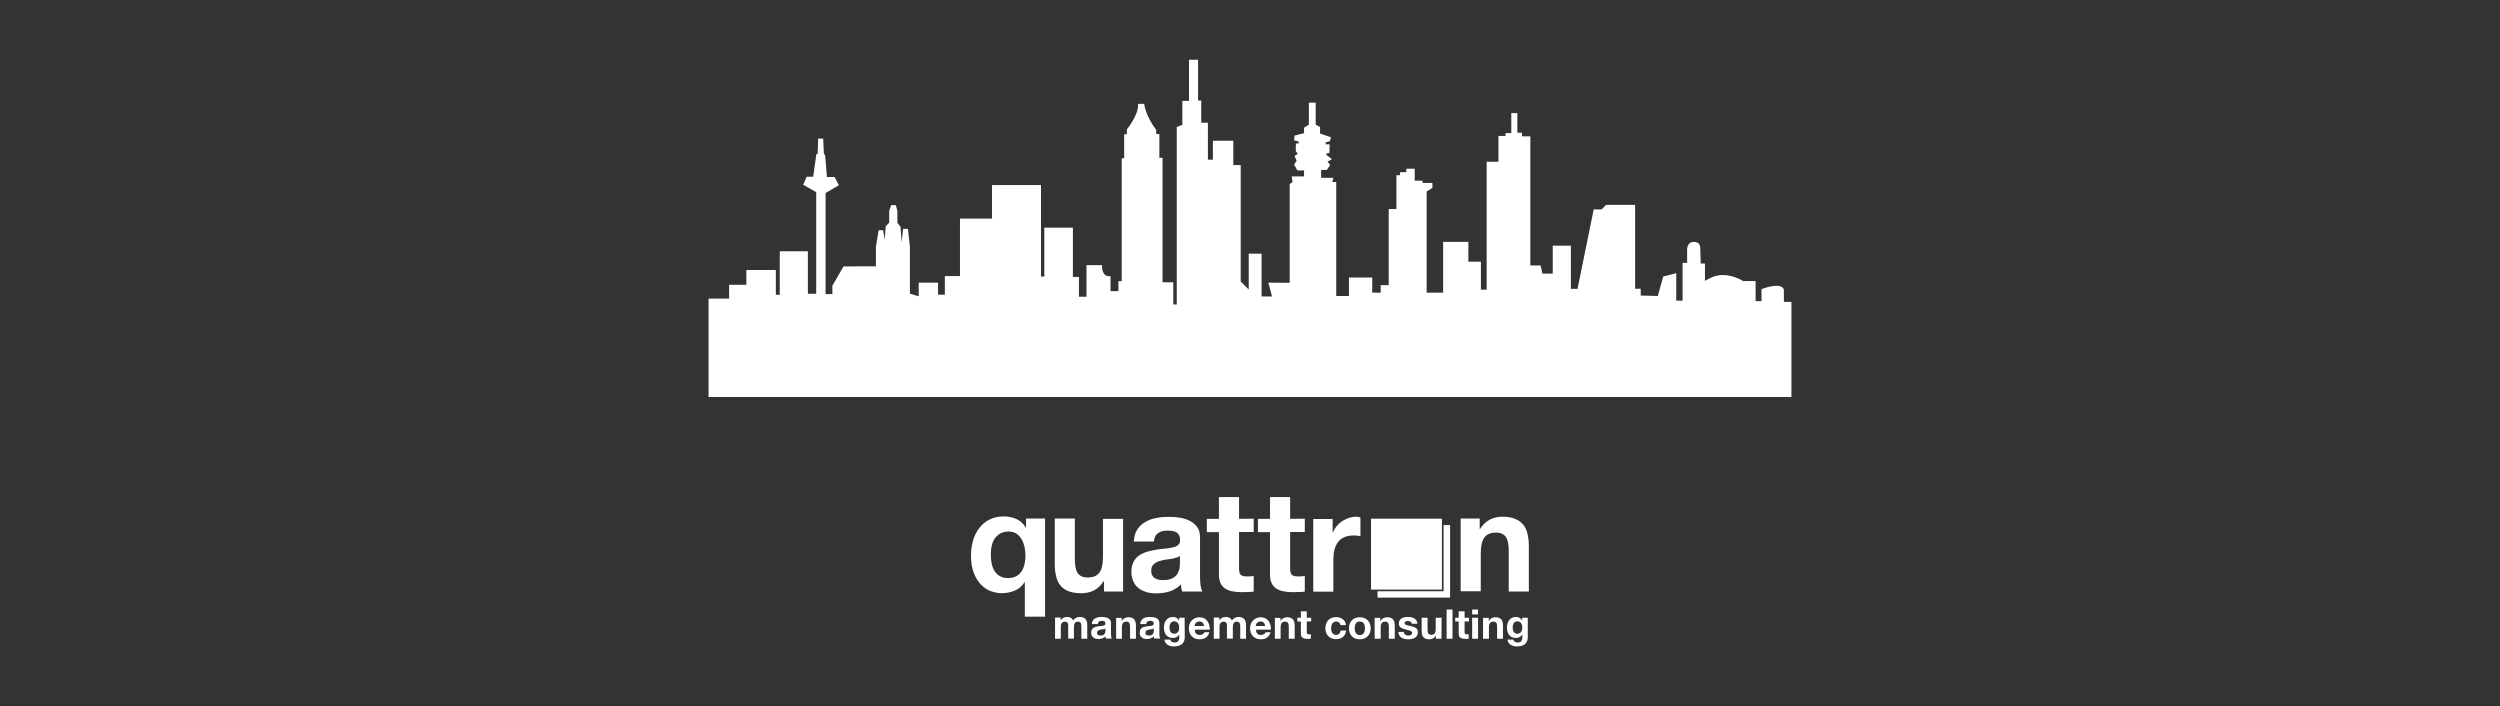 <?xml version="1.0" encoding="utf-8"?>
<!-- Generator: Adobe Illustrator 28.0.0, SVG Export Plug-In . SVG Version: 6.00 Build 0)  -->
<svg version="1.1" xmlns="http://www.w3.org/2000/svg" xmlns:xlink="http://www.w3.org/1999/xlink" x="0px" y="0px"
	 viewBox="0 0 1653.7 467" style="enable-background:new 0 0 1653.7 467;" xml:space="preserve">
<rect x="0" y="0" width="1653.7" height="467" fill="#333333" stroke="none"/>
<style type="text/css">
	.st0{display:none;}
	.st1{display:inline;}
	.st2{fill:#FFFFFF;}
	.st3{enable-background:new    ;}
</style>
<g id="Ebene_2" class="st0">
	<rect x="0" class="st1" width="1653.7" height="467"/>
</g>
<g id="Ebene_1">
	<g>
		<g>
			<g>
				<path class="st2" d="M978.8,343.2v6.7h0.2c1.7-2.7,3.9-4.8,6.5-6.2c2.6-1.3,5.4-1.9,8.2-1.9c3.5,0,6.4,0.5,8.7,1.5
					c2.3,0.9,4,2.3,5.4,4c1.3,1.7,2.2,3.8,2.7,6.3c0.6,2.4,0.8,5.1,0.8,8.1v29.6h-13.3v-27.1c0-4-0.6-7-1.8-8.9
					c-1.3-1.9-3.4-3-6.5-3c-3.5,0-6.2,1-7.8,3.2c-1.6,2.2-2.4,5.6-2.4,10.5v25.1h-13.3v-48.1h12.5L978.8,343.2L978.8,343.2z
					 M881.5,343.2v8.9h0.2c0.7-1.5,1.5-2.9,2.5-4.1s2.3-2.4,3.7-3.3s2.9-1.6,4.3-2.1c1.6-0.5,3.2-0.8,4.8-0.8c0.9,0,1.8,0.1,2.9,0.5
					v12.3c-0.6-0.1-1.4-0.2-2.3-0.3c-0.9-0.1-1.7-0.1-2.5-0.1c-2.4,0-4.5,0.5-6.2,1.3c-1.7,0.8-3,1.9-4,3.3c-1,1.4-1.7,3-2.2,4.9
					c-0.5,1.8-0.7,3.9-0.7,6.1v21.6h-13.3v-48.1H881.5L881.5,343.2z M863.1,343.1v8.8h-9.7v23.8c0,2.3,0.3,3.8,1.1,4.5
					c0.8,0.8,2.3,1.1,4.5,1.1c0.7,0,1.5,0,2.2-0.1s1.4-0.1,1.9-0.2v10.3c-1.1,0.2-2.4,0.3-3.8,0.3c-1.4,0.1-2.7,0.1-4,0.1
					c-2.1,0-4-0.1-5.8-0.5c-1.8-0.2-3.4-0.8-4.8-1.6c-1.4-0.8-2.5-1.9-3.3-3.4c-0.8-1.5-1.3-3.4-1.3-5.8V352h-8v-8.8h8v-14.4h13.3
					v14.4L863.1,343.1L863.1,343.1z M829.3,343.1v8.8h-9.7v23.8c0,2.3,0.3,3.8,1.1,4.5c0.8,0.8,2.3,1.1,4.5,1.1c0.7,0,1.5,0,2.2-0.1
					c0.7-0.1,1.4-0.1,1.9-0.2v10.3c-1.1,0.2-2.4,0.3-3.8,0.3c-1.4,0.1-2.7,0.1-4,0.1c-2.1,0-4-0.1-5.8-0.5c-1.8-0.2-3.4-0.8-4.8-1.6
					c-1.4-0.8-2.5-1.9-3.3-3.4s-1.3-3.4-1.3-5.8V352h-8v-8.8h8v-14.4h13.3v14.4L829.3,343.1L829.3,343.1z M778.4,368.8
					c-0.8,0.2-1.7,0.5-2.7,0.7c-0.9,0.2-1.9,0.3-3.1,0.5c-1,0.1-2.1,0.2-3.2,0.5c-1,0.2-1.9,0.5-3,0.8c-0.9,0.3-1.8,0.7-2.5,1.3
					c-0.7,0.6-1.3,1.1-1.7,1.9c-0.5,0.8-0.7,1.8-0.7,3.1c0,1.1,0.2,2.2,0.7,3c0.5,0.8,1,1.5,1.8,1.9s1.6,0.8,2.6,1
					c1,0.2,2.1,0.2,3.1,0.2c2.6,0,4.7-0.5,6.1-1.3c1.4-0.9,2.5-1.9,3.2-3.1c0.7-1.3,1.1-2.4,1.3-3.7c0.1-1.3,0.2-2.3,0.2-3v-4.9
					C780,368.2,779.3,368.6,778.4,368.8 M752.3,350.2c1.4-2.1,3.1-3.7,5.3-4.9c2.2-1.3,4.5-2.2,7.1-2.6c2.6-0.6,5.3-0.8,8-0.8
					c2.4,0,4.9,0.1,7.3,0.5c2.5,0.3,4.8,1,6.9,2.1c2.1,1,3.8,2.4,5,4.1c1.3,1.7,1.9,4.1,1.9,7v25c0,2.2,0.1,4.2,0.3,6.2
					c0.2,1.9,0.7,3.4,1.3,4.5H782c-0.2-0.8-0.5-1.5-0.6-2.3c-0.1-0.8-0.2-1.6-0.3-2.4c-2.2,2.2-4.6,3.7-7.4,4.6s-5.8,1.3-8.8,1.3
					c-2.3,0-4.5-0.2-6.4-0.8c-1.9-0.6-3.8-1.4-5.3-2.6c-1.5-1.1-2.6-2.6-3.5-4.5c-0.8-1.8-1.3-3.9-1.3-6.4c0-2.7,0.5-4.9,1.5-6.7
					c0.9-1.7,2.2-3.2,3.8-4.2c1.5-1,3.3-1.8,5.3-2.4s3.9-0.9,5.9-1.3c1.9-0.3,4-0.6,5.8-0.7c1.9-0.2,3.7-0.5,5.1-0.8
					c1.5-0.3,2.6-0.9,3.5-1.6c0.9-0.7,1.3-1.7,1.3-3.1s-0.2-2.5-0.7-3.4c-0.5-0.8-1-1.5-1.8-1.9s-1.7-0.8-2.7-0.9
					c-1-0.1-2.2-0.2-3.3-0.2c-2.6,0-4.7,0.6-6.2,1.7c-1.5,1.1-2.4,3-2.6,5.5H750C750.2,354.8,751,352.2,752.3,350.2 M730.3,391.2
					v-6.7H730c-1.7,2.7-3.9,4.8-6.5,6.1c-2.6,1.3-5.4,1.8-8.2,1.8c-3.5,0-6.4-0.5-8.7-1.4s-4-2.3-5.4-4c-1.3-1.7-2.2-3.8-2.7-6.3
					c-0.6-2.4-0.8-5.1-0.8-8.1V343H711v27.1c0,4,0.6,7,1.8,8.9c1.3,1.9,3.4,3,6.6,3c3.5,0,6.2-1,7.8-3.2c1.6-2.2,2.4-5.6,2.4-10.5
					v-25.1h13.3v48.1H730.3z M677.9,408.1v-23h-0.2c-1.6,2.6-3.7,4.5-6.5,5.6c-2.7,1.1-5.7,1.7-8.7,1.7c-2.2,0-4.6-0.5-6.9-1.3
					c-2.4-0.8-4.6-2.3-6.5-4.2c-1.9-1.9-3.7-4.6-4.9-7.8c-1.3-3.2-1.9-7.1-1.9-11.8c0-3.3,0.5-6.5,1.3-9.6c0.9-3.1,2.2-5.8,4-8.2
					s4-4.3,6.7-5.7s5.8-2.2,9.5-2.2c3,0,5.8,0.6,8.5,1.7c2.6,1.1,4.7,3.1,6.2,5.7h0.2V343h12.6v64.9h-13.3V408.1z M656,372.8
					c0.3,1.8,1,3.4,1.9,4.9c0.9,1.5,2.1,2.6,3.5,3.4c1.5,0.9,3.3,1.3,5.4,1.3c2.2,0,4-0.5,5.5-1.3c1.5-0.8,2.6-1.9,3.5-3.3
					c0.9-1.4,1.6-3,1.9-4.8c0.5-1.8,0.6-3.8,0.6-5.7c0-1.8-0.2-3.7-0.6-5.6c-0.5-1.8-1-3.5-1.9-5c-0.9-1.5-2.1-2.7-3.4-3.7
					c-1.5-0.9-3.2-1.4-5.3-1.4c-2.2,0-4,0.5-5.5,1.3c-1.5,0.9-2.7,2.1-3.7,3.4c-0.9,1.5-1.6,3.1-1.9,4.9c-0.5,1.8-0.6,3.8-0.6,5.7
					C655.4,369.2,655.6,371,656,372.8"/>
			</g>
			<g>
				<path class="st2" d="M1003.7,419.2c-2.4,0-3.1-2.2-3.1-4.2c0-2.1,0.9-4,3.1-4c2.5,0,3.3,2.1,3.3,4.3
					C1006.9,417.4,1005.9,419.2,1003.7,419.2 M1010.6,408.6h-3.7v1.8h-0.1c-0.9-1.6-2.3-2.3-4.1-2.3c-3.9,0-5.9,3.3-5.9,6.9
					c0,3.9,1.8,7,5.9,7c1.7,0,3.3-0.7,4.2-2.2h0.1v1.8c0,2.1-0.9,3.4-3.1,3.4c-1.4,0-2.5-0.5-2.9-1.9h-3.8c0.2,3.2,3.4,4.5,6.2,4.5
					c6.4,0,7.2-3.9,7.2-6.2v-12.8H1010.6z M981,422.5h3.9v-7.3c0-2.9,0.9-4,3-4c1.8,0,2.4,1.1,2.4,3.4v7.9h3.9V414
					c0-3.4-1-5.7-5.1-5.7c-1.6,0-3.3,0.8-4.2,2.3h-0.1v-1.9H981V422.5L981,422.5z M977.7,403.2h-3.9v3.2h3.9V403.2z M973.8,422.5
					h3.9v-13.9h-3.9V422.5z M968.8,404.4h-3.9v4.2h-2.3v2.5h2.3v8.2c0,2.7,2.1,3.3,4.3,3.3c0.8,0,1.6,0,2.3-0.1v-3
					c-0.5,0.1-0.8,0.1-1.1,0.1c-1.3,0-1.6-0.3-1.6-1.6v-6.9h2.9v-2.5h-2.9V404.4z M956.9,422.5h3.9v-19.3h-3.9V422.5z M953.6,408.6
					h-3.9v7.3c0,2.9-0.9,4-3,4c-1.8,0-2.4-1.1-2.4-3.4v-7.9h-3.9v8.6c0,3.4,1,5.7,5.1,5.7c1.6,0,3.3-0.8,4.2-2.3h0.1v1.9h3.7
					L953.6,408.6L953.6,408.6z M925,418c0.1,3.7,3.3,4.9,6.5,4.9c3.2,0,6.4-1.1,6.4-4.8c0-2.6-2.2-3.4-4.5-3.9
					c-2.2-0.5-4.3-0.7-4.3-2.1c0-1.1,1.3-1.3,2.2-1.3c1.4,0,2.5,0.5,2.6,1.8h3.7c-0.3-3.4-3.1-4.5-6.2-4.5c-3,0-6.1,0.9-6.1,4.5
					c0,2.4,2.2,3.2,4.5,3.8c2.7,0.6,4.3,1,4.3,2.2c0,1.4-1.4,1.8-2.5,1.8c-1.5,0-2.9-0.7-3-2.4L925,418L925,418z M909.5,422.5h3.8
					v-7.3c0-2.9,0.9-4,3-4c1.8,0,2.4,1.1,2.4,3.4v7.9h3.9V414c0-3.4-1-5.7-5.1-5.7c-1.6,0-3.3,0.8-4.2,2.3H913v-1.9h-3.7v13.9H909.5
					z M896.1,415.6c0-2.3,0.8-4.5,3.4-4.5s3.4,2.3,3.4,4.5s-0.8,4.5-3.4,4.5S896.1,417.7,896.1,415.6 M892.3,415.6
					c0,4.5,2.9,7.3,7.2,7.3s7.2-2.9,7.2-7.3s-2.9-7.3-7.2-7.3S892.3,411.1,892.3,415.6 M890.3,413.5c-0.2-3.5-3.3-5.3-6.5-5.3
					c-4.6,0-7.1,3.2-7.1,7.5c0,4.2,2.9,7.1,7.1,7.1c3.7,0,6.2-2.1,6.7-5.7h-3.7c-0.2,1.7-1.3,2.9-3.1,2.9c-2.4,0-3.2-2.4-3.2-4.3
					c0-2.1,0.8-4.6,3.3-4.6c1.6,0,2.6,0.8,2.9,2.4H890.3L890.3,413.5z M864.3,404.4h-3.8v4.2h-2.3v2.5h2.3v8.2
					c0,2.7,2.1,3.3,4.3,3.3c0.8,0,1.6,0,2.3-0.1v-3c-0.5,0.1-0.8,0.1-1.1,0.1c-1.3,0-1.6-0.3-1.6-1.6v-6.9h2.9v-2.5h-2.9v-4.3H864.3
					z M843.2,422.5h3.9v-7.3c0-2.9,0.9-4,3-4c1.8,0,2.4,1.1,2.4,3.4v7.9h3.9V414c0-3.4-1-5.7-5.1-5.7c-1.6,0-3.3,0.8-4.2,2.3h-0.1
					v-1.9h-3.7V422.5L843.2,422.5z M830.6,414.1c0.1-1,0.8-3,3.2-3c1.8,0,2.7,1,3.1,3H830.6z M840.7,416.5c0.2-4.3-2.1-8.2-6.7-8.2
					c-4.2,0-7.1,3.2-7.1,7.3c0,4.3,2.7,7.3,7.1,7.3c3.2,0,5.5-1.4,6.5-4.7h-3.3c-0.2,0.9-1.5,1.8-3,1.8c-2.2,0-3.3-1.1-3.4-3.5
					H840.7L840.7,416.5z M802.8,422.5h3.9v-8.1c0-2.7,1.8-3.2,2.6-3.2c2.4,0,2.3,1.8,2.3,3.4v7.8h3.9v-7.7c0-1.7,0.5-3.5,2.5-3.5
					c2.2,0,2.4,1.5,2.4,3.4v7.9h3.8v-9.4c0-3.7-2.2-5-5.1-5c-1.9,0-3.4,1.1-4.2,2.3c-0.8-1.7-2.3-2.3-4.1-2.3s-3.3,0.8-4.2,2.3l0,0
					v-1.9h-3.7V422.5L802.8,422.5z M790.2,414.1c0-1,0.8-3,3.2-3c1.8,0,2.7,1,3.1,3H790.2z M800.2,416.5c0.2-4.3-2.1-8.2-6.7-8.2
					c-4.2,0-7.1,3.2-7.1,7.3c0,4.3,2.7,7.3,7.1,7.3c3.2,0,5.5-1.4,6.5-4.7h-3.3c-0.2,0.9-1.5,1.8-3,1.8c-2.2,0-3.3-1.1-3.4-3.5
					H800.2L800.2,416.5z M776.7,419.2c-2.4,0-3.1-2.2-3.1-4.2c0-2.1,0.9-4,3.1-4c2.5,0,3.3,2.1,3.3,4.3
					C780,417.4,779,419.2,776.7,419.2 M783.6,408.6H780v1.8h-0.1c-0.9-1.6-2.3-2.3-4.1-2.3c-3.9,0-5.9,3.3-5.9,6.9
					c0,3.9,1.8,7,5.9,7c1.7,0,3.3-0.7,4.2-2.2h0.1v1.8c0,2.1-0.9,3.4-3.1,3.4c-1.4,0-2.5-0.5-2.9-1.9h-3.8c0.2,3.2,3.4,4.5,6.2,4.5
					c6.4,0,7.2-3.9,7.2-6.2L783.6,408.6L783.6,408.6z M758.2,412.8c0.1-1.5,1-2.1,2.5-2.1c1.4,0,2.5,0.2,2.5,1.8s-2.2,1.5-4.6,1.8
					c-2.4,0.3-4.7,1-4.7,4.2c0,2.9,2.1,4.2,4.7,4.2c1.7,0,3.4-0.5,4.7-1.7c0,0.5,0.1,0.9,0.2,1.4h3.9c-0.3-0.6-0.5-1.8-0.5-3.1v-7.2
					c0-3.3-3.3-4-6.2-4c-3.1,0-6.3,1-6.5,4.7h3.9C758.2,412.9,758.2,412.8,758.2,412.8z M763.2,417.2c0,0.8-0.1,3.2-3.1,3.2
					c-1.3,0-2.4-0.3-2.4-1.8c0-1.4,1-1.8,2.3-2.1c1.1-0.2,2.5-0.2,3.2-0.8V417.2L763.2,417.2z M738.2,422.5h3.9v-7.3
					c0-2.9,0.9-4,3-4c1.8,0,2.4,1.1,2.4,3.4v7.9h3.9V414c0-3.4-1-5.7-5.1-5.7c-1.6,0-3.3,0.8-4.2,2.3h-0.1v-1.9h-3.7V422.5
					L738.2,422.5z M726.2,412.8c0.1-1.5,1-2.1,2.5-2.1c1.4,0,2.5,0.2,2.5,1.8s-2.2,1.5-4.6,1.8s-4.8,1-4.8,4.2
					c0,2.9,2.1,4.2,4.8,4.2c1.7,0,3.4-0.5,4.7-1.7c0,0.5,0.1,0.9,0.2,1.4h3.9c-0.3-0.6-0.5-1.8-0.5-3.1v-7.2c0-3.3-3.3-4-6.2-4
					c-3.1,0-6.3,1-6.5,4.7h3.9C726.2,412.9,726.2,412.8,726.2,412.8z M731.2,417.2c0,0.8-0.1,3.2-3.1,3.2c-1.3,0-2.4-0.3-2.4-1.8
					c0-1.4,1-1.8,2.3-2.1c1.1-0.2,2.5-0.2,3.2-0.8V417.2L731.2,417.2z M697.8,422.5h3.9v-8.1c0-2.7,1.8-3.2,2.6-3.2
					c2.4,0,2.3,1.8,2.3,3.4v7.8h3.8v-7.7c0-1.7,0.5-3.5,2.5-3.5c2.2,0,2.4,1.5,2.4,3.4v7.9h3.9v-9.4c0-3.7-2.2-5-5.1-5
					c-1.9,0-3.4,1.1-4.2,2.3c-0.8-1.7-2.3-2.3-4.1-2.3s-3.3,0.8-4.2,2.3l0,0v-1.9h-3.7V422.5L697.8,422.5z"/>
			</g>
			<rect x="906.9" y="343.1" class="st2" width="46.9" height="46.9"/>
			<g>
				<polygon class="st2" points="954.9,347.3 954.9,391.1 911.2,391.1 911.2,395.3 959.2,395.3 959.2,347.3 				"/>
			</g>
		</g>
		<path class="st2" d="M1180,199.7v-8.2l-0.1-0.2c-1.9-4.5-12-1-14-0.3l-0.7,0.3v7.9h-3.9v-13.3h-8.2c-1.3-0.8-7.1-4-13.5-4
			c-5,0-9.4,2.4-11.8,3.9v-11.5h-2.8c-0.1-2.5-0.3-9-0.3-10c0-1.8-0.5-4.3-4.4-4.3c-3.3,0-4.2,3-4.3,4.6v9.3h-3v25h-4.2v-18.2
			l-8.6,2.2l-3.6,12.9l-11.3-0.3V191h-3.7v-55.5h-19.2l-2.9,3h-5.3l-10.7,52.6h-4.4v-28.6h-12V181h-6.8l-1.2-5.4h-6.8V90.2h-5.5
			v-2.4h-3.1v-13h-4V88h-3.8v1.9h-4.7V107h-7.8v84.6h-3.8v-18.5h-8.3V160h-16.7v33.6h-10.9v-66.9l3.8-2.4V121H941v-1.5h-5.2v-7.9
			h-5.6v2.3h-4.1v2h-2.4v22.4h-5.1v50.3h-5.3v5h-5.6v-10h-15.4v12.2h-8.4v-75.4h-2.6l0.7-2.8h-8.1v-5.2h3.8l2.2-3.3l-1.8-2.2l3-1.6
			l-3.7-2.8l-0.1-0.9l2.1-0.5l0.1-5.7l-2.6,0.1l0-1.3l2.8-0.8l0.7-2.6l-7.2-2.5V84l-2.9-1.5V67.9h-4.5v14.5l-3.2,2.1v3.6l-6.3,1.6
			l-0.3,3.1l3,0.8l0.1,1.3h-1.9l-0.1,4.9l1.3,2l-2.1,1.4l1.4,3.1l-1.7,2.6l2.2,3.8h4.4v4h-8.2l0.6,3.7l-1.9,1.3v65.3H839l2.4,9.1
			h-6.9v-28.3H826v23.7l-5.3-5.3v-77h-4.9V93.1h-13.5v12.5h-3.3V81.2h-4.4V66.5h-2.1v-27h-6v27.2h-4.4v15.9l-3.7,1.4v117.4h-2.3
			v-14.7H769v-82.3h-2.1V88.7h-2.1v-2.8l-0.2-0.3c-6.7-8.9-7.6-16-7.6-16l-0.1-0.9h-4.1v1.1c0,6.5-7.1,15.5-7.2,15.5l-0.2,0.3v3.2
			h-1.8v15.9h-1.6V186h-2.2v6.6h-5.2v-9.9h-1.1c-4.5,0-4.5-6-4.5-6.2v-1.1h-10.3v20.9h-5v-13.1h-4v-32.6h-18.9v32.3h-2.2v-60.5
			h-32.4v22.2H635v38h-10v12.3h-4.5V187h-12.8v9l-5.8-1.8v-30.7l-1.3-12.1h-3.2l-1,8.9l-0.7-10.2l-2.1-2.8v-7.8l-1-3.8h-3.1
			l-1.3,3.7v7.9l-2.3,2.3l-0.7,9.1l-1-6.4h-3l-1.8,10.9l0,13H558l-7.4,12.8v5.5h-4.5v-66.8l8.8-5.2l-2.8-5.4H547l-1.2-14.5l-0.8-0.8
			l-0.5-10.1h-3.3l-0.3,10.1L540,102l-2.1,14.9h-4.3l-2.3,5.3l8.6,4.9v67.2h-5.5v-28.1h-18.6v28.8h-2.6v-16.4h-19.5v9.8h-11.4v9.1
			h-13.6v65.1H1185v-62.9H1180z"/>
	</g>
</g>
</svg>
